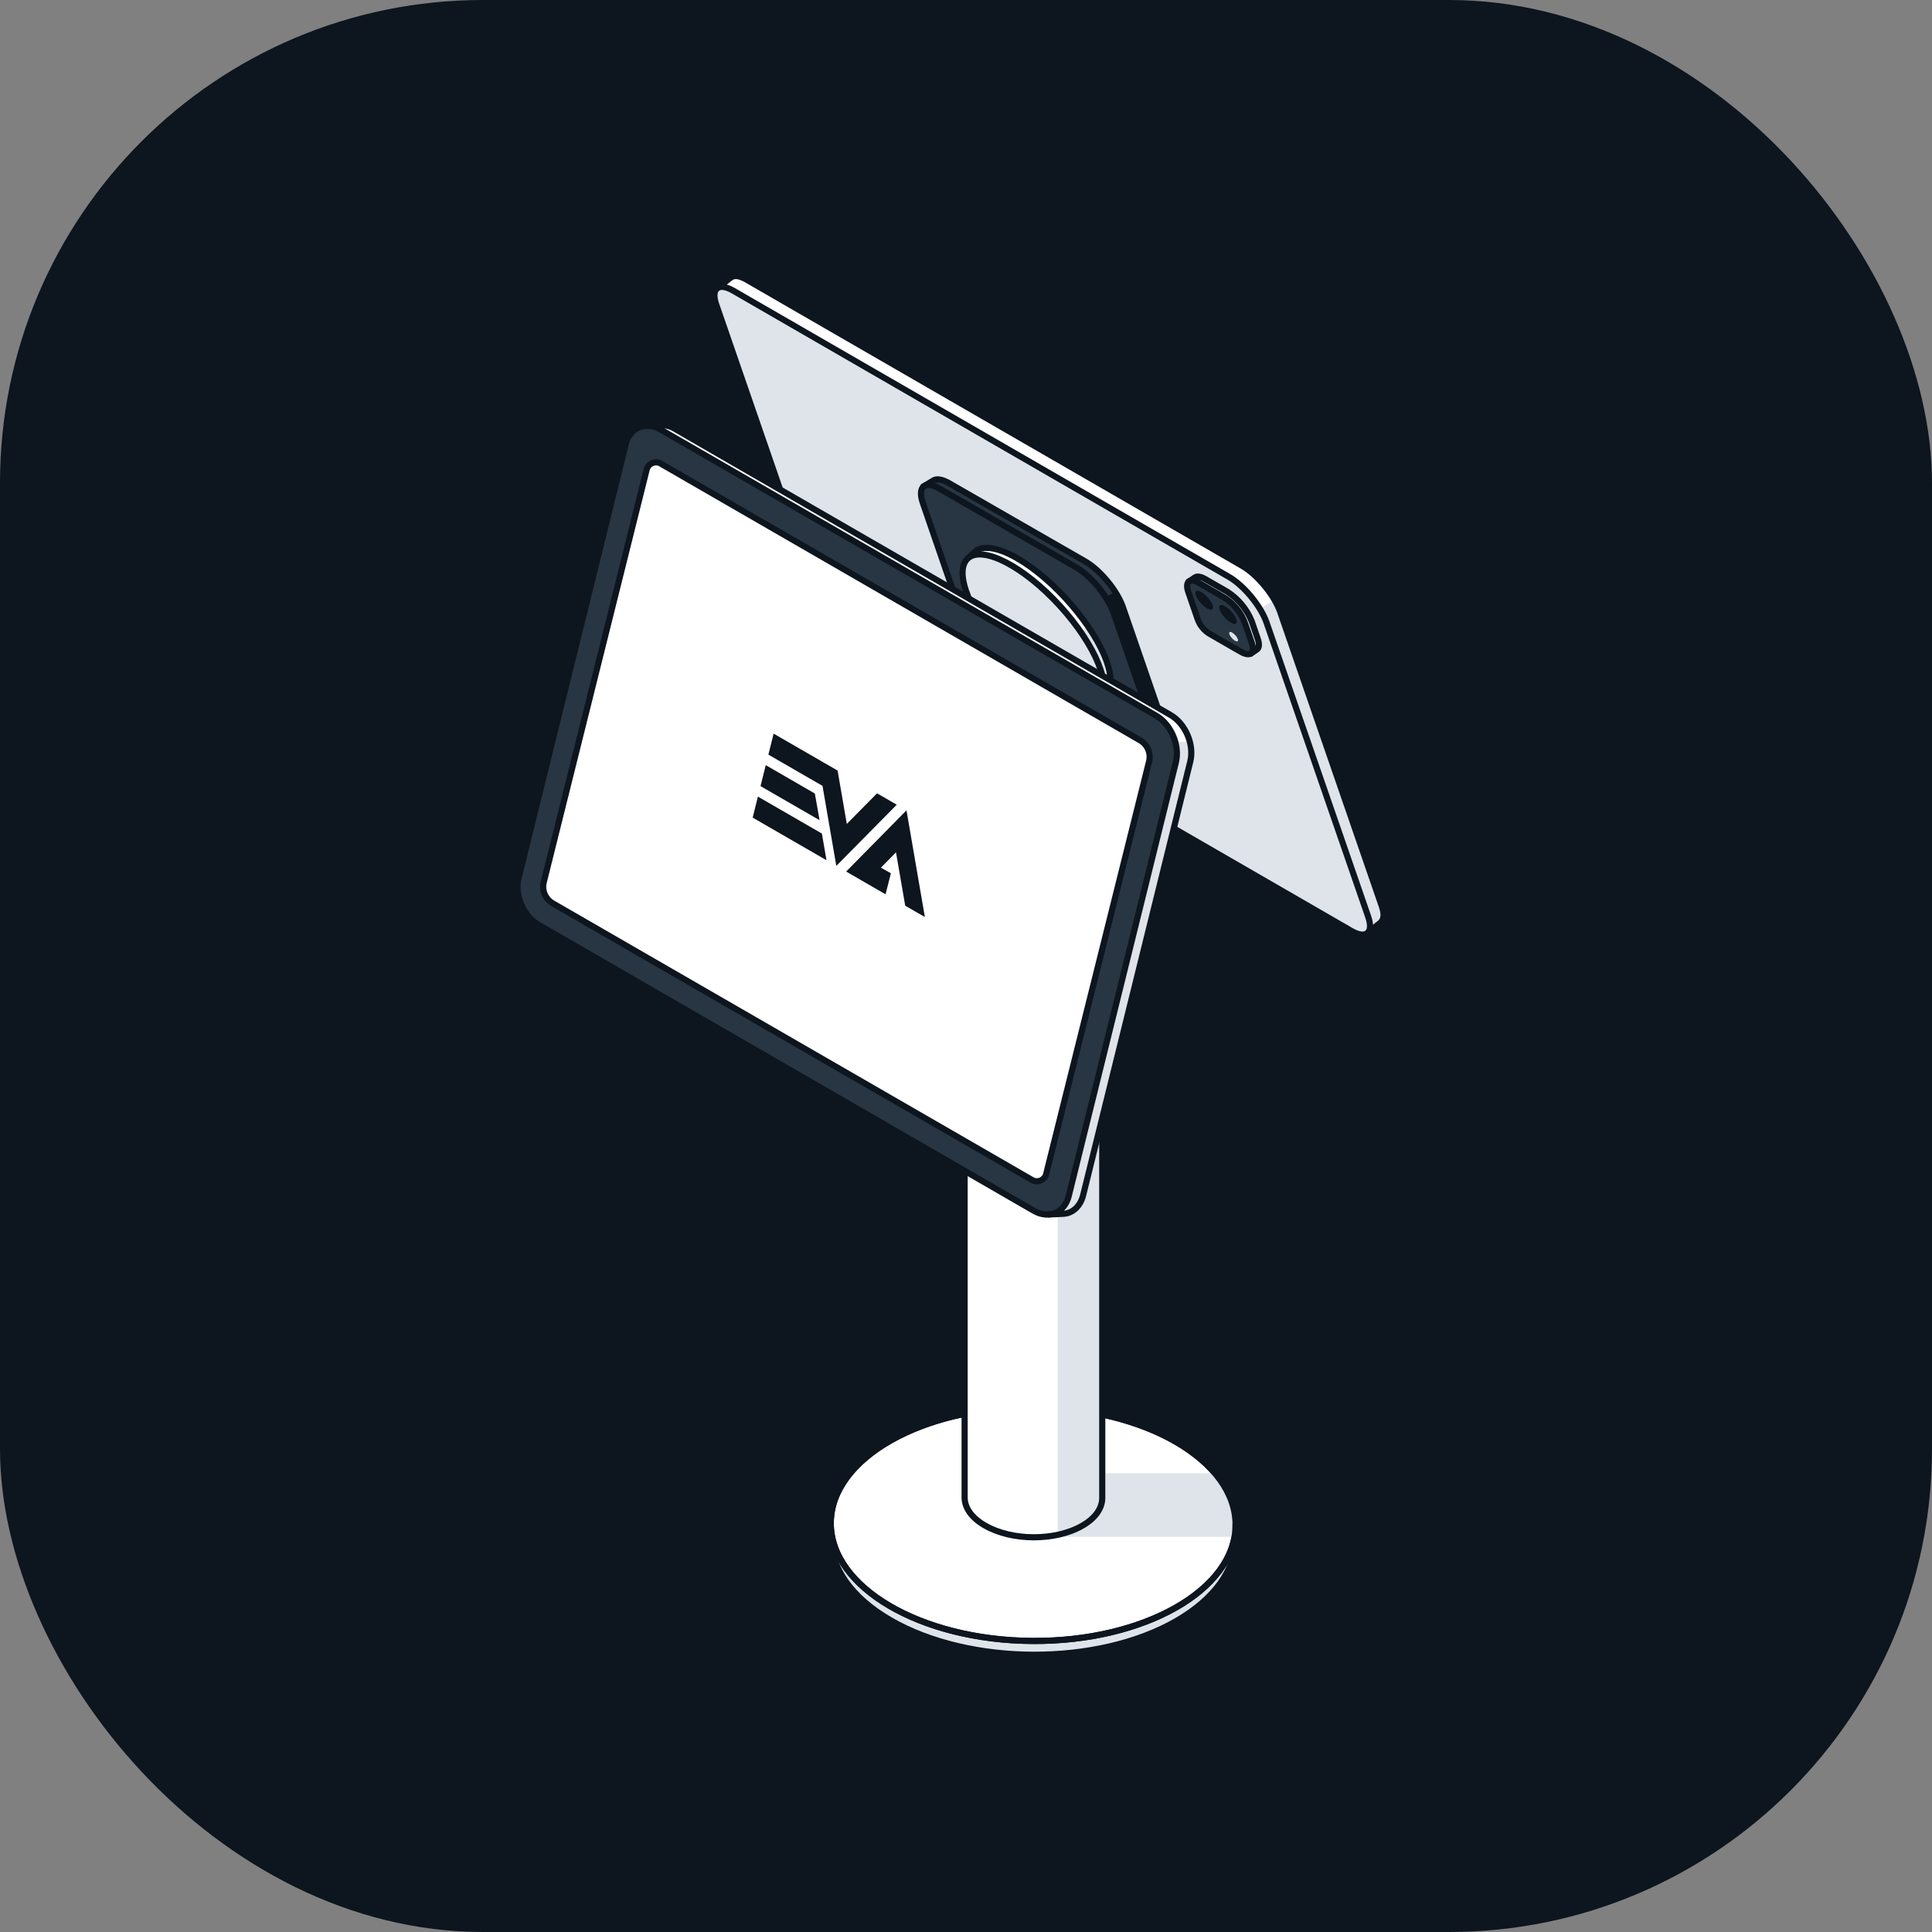 <svg width="56" height="56" viewBox="0 0 56 56" fill="none" xmlns="http://www.w3.org/2000/svg">
<rect x="0" y="0" width="56" height="56" fill="#808080" stroke="none"/>
<rect width="56" height="56" rx="14" fill="#0D151E"/>
<path d="M24.101 17.031C24.266 17.509 24.756 18.106 25.196 18.359L39.547 26.934C39.744 27.056 40.215 26.718 40.05 26.241L37.105 17.718C36.941 17.241 36.449 16.643 36.011 16.391L21.651 8.1C21.214 7.847 20.741 8.238 20.906 8.716L24.101 17.031Z" fill="white"/>
<path d="M36.515 17.644L36.948 17.393L37.107 17.731L37.188 17.867L40.013 26.144L40.106 26.427L40.085 26.642L39.986 26.766L39.681 26.989L39.704 26.802L39.697 26.671L39.643 26.508L36.62 17.833L36.515 17.644Z" fill="#DEE4EA"/>
<path d="M23.707 17.36C23.872 17.837 24.363 18.435 24.802 18.687L39.161 26.978C39.599 27.231 39.821 27.044 39.657 26.569L36.712 18.046C36.547 17.569 36.056 16.971 35.617 16.719L21.258 8.428C20.82 8.175 20.598 8.362 20.763 8.836L23.707 17.36Z" fill="#DEE4EA" stroke="#0D151E" stroke-width="0.178" stroke-linecap="round" stroke-linejoin="round"/>
<path d="M32.46 17.364L32.19 17.471L32.426 18.154L33.554 21.42L33.617 21.601L33.551 21.849L33.841 21.647L33.862 21.472L33.841 21.334L32.547 17.569L32.46 17.364Z" fill="#DEE4EA"/>
<path d="M28.27 18.104C28.434 18.581 28.926 19.178 29.366 19.43L33.305 21.694C33.743 21.946 33.967 21.76 33.802 21.284L32.54 17.634C32.376 17.156 31.884 16.56 31.445 16.308L27.508 14.038C27.07 13.786 26.847 13.972 27.011 14.448L28.27 18.104Z" fill="#283542"/>
<path d="M33.804 21.28L32.543 17.63C32.488 17.463 32.402 17.307 32.29 17.171L28.936 19.088C29.066 19.219 29.211 19.333 29.369 19.428L33.308 21.693C33.746 21.943 33.969 21.758 33.804 21.28Z" fill="#0D151E"/>
<path d="M28.008 18.235C28.172 18.712 28.663 19.309 29.104 19.561L33.043 21.826C33.481 22.077 33.705 21.891 33.539 21.415L32.278 17.765C32.113 17.288 31.622 16.691 31.183 16.439L27.245 14.169C26.807 13.917 26.584 14.103 26.749 14.579L28.008 18.235Z" fill="#283542" stroke="#0D151E" stroke-width="0.178" stroke-linecap="round" stroke-linejoin="round"/>
<path d="M33.495 21.914L33.773 21.736C33.874 21.667 33.895 21.497 33.808 21.248L32.547 17.597C32.382 17.12 31.891 16.523 31.451 16.271L27.512 14.007C27.299 13.885 27.138 13.866 27.046 13.932L26.761 14.103" stroke="#0D151E" stroke-width="0.178" stroke-linecap="round" stroke-linejoin="round"/>
<path d="M32.017 20.183C32.443 19.794 31.939 18.547 30.891 17.399C29.843 16.25 28.648 15.635 28.222 16.024C27.796 16.413 28.3 17.659 29.348 18.807C30.396 19.956 31.591 20.571 32.017 20.183Z" fill="#DEE4EA"/>
<path d="M29.032 18.083C29.252 18.169 29.404 18.305 29.582 18.456C29.803 18.644 30.041 18.813 30.272 18.989C30.298 18.954 30.329 18.925 30.366 18.902C30.747 18.659 31.13 18.42 31.513 18.181C30.979 17.401 30.198 16.63 29.464 16.208C28.396 15.594 27.816 15.945 28.175 16.982C28.326 17.385 28.533 17.765 28.788 18.112C28.824 18.089 28.864 18.074 28.907 18.069C28.949 18.064 28.992 18.069 29.032 18.083Z" fill="white"/>
<path d="M28.044 16.193L28.301 15.957C28.533 15.809 28.949 15.873 29.489 16.184C30.557 16.798 31.724 18.152 32.084 19.191C32.244 19.654 32.215 19.978 32.044 20.145L31.866 20.315" stroke="#0D151E" stroke-width="0.178" stroke-linecap="round" stroke-linejoin="round"/>
<path d="M31.847 20.346C32.273 19.957 31.77 18.71 30.722 17.562C29.674 16.414 28.479 15.798 28.052 16.187C27.626 16.576 28.13 17.822 29.178 18.971C30.226 20.119 31.421 20.735 31.847 20.346Z" fill="#DEE4EA" stroke="#0D151E" stroke-width="0.178" stroke-linecap="round" stroke-linejoin="round"/>
<path d="M36.025 17.896L35.893 17.665L35.706 17.487L35.227 17.185L34.672 16.85H34.488L34.419 16.936V17.096L34.732 17.996L34.881 18.225L35.363 18.58L35.955 18.886L36.245 18.965L36.366 18.871L36.315 18.805L36.289 18.712L36.241 18.507L36.124 18.17L36.025 17.896Z" fill="#283542"/>
<path d="M35.142 17.657C35.196 17.609 35.132 17.453 35.001 17.309C34.87 17.166 34.721 17.088 34.667 17.137C34.614 17.186 34.677 17.341 34.808 17.485C34.94 17.629 35.089 17.706 35.142 17.657Z" fill="#0D151E"/>
<path d="M35.832 18.072C35.885 18.023 35.822 17.867 35.691 17.724C35.56 17.58 35.41 17.503 35.357 17.551C35.304 17.6 35.367 17.756 35.498 17.899C35.629 18.043 35.778 18.12 35.832 18.072Z" fill="#0D151E"/>
<path d="M35.875 18.584C35.902 18.559 35.87 18.482 35.805 18.41C35.739 18.338 35.665 18.3 35.638 18.324C35.611 18.349 35.643 18.427 35.708 18.498C35.773 18.57 35.848 18.608 35.875 18.584Z" fill="#DEE4EA"/>
<path d="M36.247 18.951L36.428 18.829C36.497 18.787 36.512 18.677 36.455 18.512L36.281 18.007C36.14 17.657 35.894 17.359 35.576 17.154L34.935 16.785C34.804 16.708 34.697 16.695 34.639 16.735L34.45 16.862" stroke="#0D151E" stroke-width="0.178" stroke-linecap="round" stroke-linejoin="round"/>
<path d="M35.077 18.381L35.963 18.891C36.245 19.052 36.388 18.934 36.282 18.629L36.094 18.084C35.978 17.749 35.745 17.468 35.438 17.293L34.763 16.901C34.482 16.74 34.338 16.858 34.444 17.163L34.711 17.936C34.775 18.124 34.905 18.282 35.077 18.381V18.381Z" stroke="#0D151E" stroke-width="0.178" stroke-linecap="round" stroke-linejoin="round"/>
<path d="M20.78 8.362L21.165 8.057C21.281 7.969 21.422 7.98 21.653 8.113L36.009 16.404C36.447 16.657 36.939 17.257 37.105 17.731L40.049 26.257C40.137 26.513 40.114 26.651 40.007 26.75L39.618 27.06" stroke="#0D151E" stroke-width="0.178" stroke-linecap="round" stroke-linejoin="round"/>
<path d="M35.814 44.612C35.826 42.742 33.209 41.208 29.968 41.188C26.728 41.168 24.091 42.668 24.08 44.539C24.068 46.41 26.685 47.943 29.926 47.963C33.166 47.983 35.803 46.483 35.814 44.612Z" fill="#DEE4EA"/>
<path d="M35.814 44.213C35.826 42.342 33.209 40.809 29.968 40.789C26.728 40.768 24.091 42.269 24.08 44.139C24.068 46.01 26.685 47.544 29.926 47.564C33.166 47.584 35.803 46.084 35.814 44.213Z" fill="white" stroke="#0D151E" stroke-width="0.178" stroke-linecap="round" stroke-linejoin="round"/>
<path d="M30.862 42.703H35.195L35.771 43.7L35.809 44.544H30.632L30.862 42.703Z" fill="#DEE4EA"/>
<path d="M35.814 44.213C35.826 42.342 33.209 40.809 29.968 40.789C26.728 40.768 24.091 42.269 24.08 44.139C24.068 46.01 26.685 47.544 29.926 47.564C33.166 47.584 35.803 46.084 35.814 44.213Z" stroke="#0D151E" stroke-width="0.178" stroke-linecap="round" stroke-linejoin="round"/>
<path d="M35.813 44.176V44.647C35.793 45.494 35.222 46.335 34.107 46.98C31.824 48.298 28.109 48.292 25.809 46.962C24.663 46.302 24.085 45.43 24.08 44.563V44.015" stroke="#0D151E" stroke-width="0.178" stroke-linecap="round" stroke-linejoin="round"/>
<path d="M27.993 22.614V43.405C27.993 43.7 28.19 43.995 28.583 44.221C29.366 44.673 30.63 44.675 31.407 44.227C31.787 44.008 31.98 43.721 31.987 43.433V25.445L27.993 22.614Z" fill="white"/>
<path d="M30.658 24.514V44.491C30.915 44.442 31.162 44.352 31.39 44.224C31.77 44.005 31.963 43.718 31.97 43.43V25.445L30.658 24.514Z" fill="#DEE4EA"/>
<path d="M31.949 25.445V43.431C31.943 43.719 31.753 44.005 31.37 44.224C30.593 44.673 29.329 44.67 28.55 44.218C28.156 43.993 27.96 43.698 27.96 43.402V22.611" stroke="#0D151E" stroke-width="0.178" stroke-linecap="round" stroke-linejoin="round"/>
<path d="M31.439 34.662C31.318 35.152 30.861 35.347 30.423 35.094L16.064 26.803C15.627 26.551 15.368 25.943 15.489 25.453L18.593 12.883C18.715 12.393 19.171 12.199 19.608 12.451L33.968 20.742C34.405 20.995 34.663 21.603 34.543 22.093L31.439 34.662Z" fill="white"/>
<path d="M33.784 21.534C33.516 21.548 33.485 21.463 33.485 21.463C33.471 21.213 33.075 20.856 32.606 20.669C32.606 20.669 31.613 20.276 30.726 19.826L30.559 19.744C30.581 19.565 30.226 19.239 29.773 19.022C29.773 19.022 29.701 18.987 29.288 18.706C28.401 18.096 27.56 17.43 26.699 16.792C26.298 16.492 25.838 16.278 25.351 16.164C24.905 16.052 24.453 15.933 24.072 15.666C23.678 15.39 23.638 15.353 23.638 15.353C23.181 14.952 22.674 14.612 22.13 14.341C22.13 14.341 20.194 13.44 19.978 13.233L19.929 13.186C19.906 13.13 19.682 13.006 19.433 12.911C19.183 12.815 18.535 12.841 18.414 13.332L15.423 25.45C15.303 25.94 15.561 26.548 15.998 26.8L30.358 35.091C30.795 35.344 31.252 35.149 31.373 34.659L34.435 22.262C34.556 21.772 34.459 21.558 34.413 21.495L33.784 21.534Z" fill="#DEE4EA"/>
<path d="M30.979 34.662C30.859 35.152 30.401 35.347 29.964 35.094L15.605 26.803C15.167 26.551 14.909 25.943 15.03 25.453L18.134 12.883C18.255 12.393 18.712 12.199 19.149 12.451L33.508 20.742C33.946 20.995 34.204 21.603 34.084 22.093L30.979 34.662Z" fill="#283542"/>
<path d="M30.979 34.662C30.859 35.152 30.401 35.347 29.964 35.094L15.605 26.803C15.167 26.551 14.909 25.943 15.03 25.453L18.134 12.883C18.255 12.393 18.712 12.199 19.149 12.451L33.508 20.742C33.946 20.995 34.204 21.603 34.084 22.093L30.979 34.662Z" stroke="#0D151E" stroke-width="0.178" stroke-linecap="round" stroke-linejoin="round"/>
<path d="M30.406 35.2C30.406 35.2 30.689 35.192 30.833 35.182C31.095 35.164 31.317 34.961 31.396 34.642L34.501 22.073C34.622 21.583 34.363 20.975 33.926 20.723L19.566 12.432C19.439 12.355 19.292 12.317 19.143 12.322L18.661 12.351" stroke="#0D151E" stroke-width="0.178" stroke-linecap="round" stroke-linejoin="round"/>
<path d="M30.33 34.005C30.322 34.052 30.303 34.096 30.274 34.133C30.244 34.17 30.206 34.199 30.163 34.217C30.119 34.236 30.072 34.243 30.025 34.238C29.978 34.233 29.933 34.217 29.894 34.19L16.001 26.171C15.906 26.111 15.832 26.023 15.788 25.92C15.744 25.817 15.733 25.703 15.755 25.593L18.738 13.635C18.746 13.588 18.765 13.544 18.795 13.508C18.824 13.471 18.862 13.441 18.906 13.423C18.949 13.405 18.996 13.398 19.043 13.402C19.09 13.407 19.135 13.423 19.174 13.45L33.067 21.471C33.162 21.531 33.236 21.619 33.28 21.722C33.324 21.826 33.335 21.94 33.312 22.05L30.33 34.005Z" fill="white"/>
<path d="M22.424 21.265L24.278 22.335L24.545 23.882L25.422 22.995L25.993 23.325L24.241 25.098L23.841 22.779L22.272 21.873L22.424 21.265Z" fill="#0D151E"/>
<path d="M26.808 26.581L26.238 26.252L25.971 24.705L25.534 25.149L25.823 25.313L25.668 25.922L25.097 25.592L24.527 25.262L26.275 23.488L26.808 26.581Z" fill="#0D151E"/>
<path d="M23.956 24.934L21.817 23.699L21.968 23.09L23.823 24.161L23.956 24.934Z" fill="#0D151E"/>
<path d="M23.756 23.774L23.619 23.001L22.196 22.178L22.044 22.786L23.756 23.774Z" fill="#0D151E"/>
<path d="M30.33 34.005C30.322 34.052 30.303 34.096 30.274 34.133C30.244 34.17 30.206 34.199 30.163 34.217C30.119 34.236 30.072 34.243 30.025 34.238C29.978 34.233 29.933 34.217 29.894 34.19L16.001 26.171C15.906 26.111 15.832 26.023 15.788 25.92C15.744 25.817 15.733 25.703 15.755 25.593L18.738 13.635C18.746 13.588 18.765 13.544 18.795 13.508C18.824 13.471 18.862 13.441 18.906 13.423C18.949 13.405 18.996 13.398 19.043 13.402C19.09 13.407 19.135 13.423 19.174 13.45L33.067 21.471C33.162 21.531 33.236 21.619 33.28 21.722C33.324 21.826 33.335 21.94 33.312 22.05L30.33 34.005Z" stroke="#0D151E" stroke-width="0.178" stroke-linecap="round" stroke-linejoin="round"/>
</svg>
